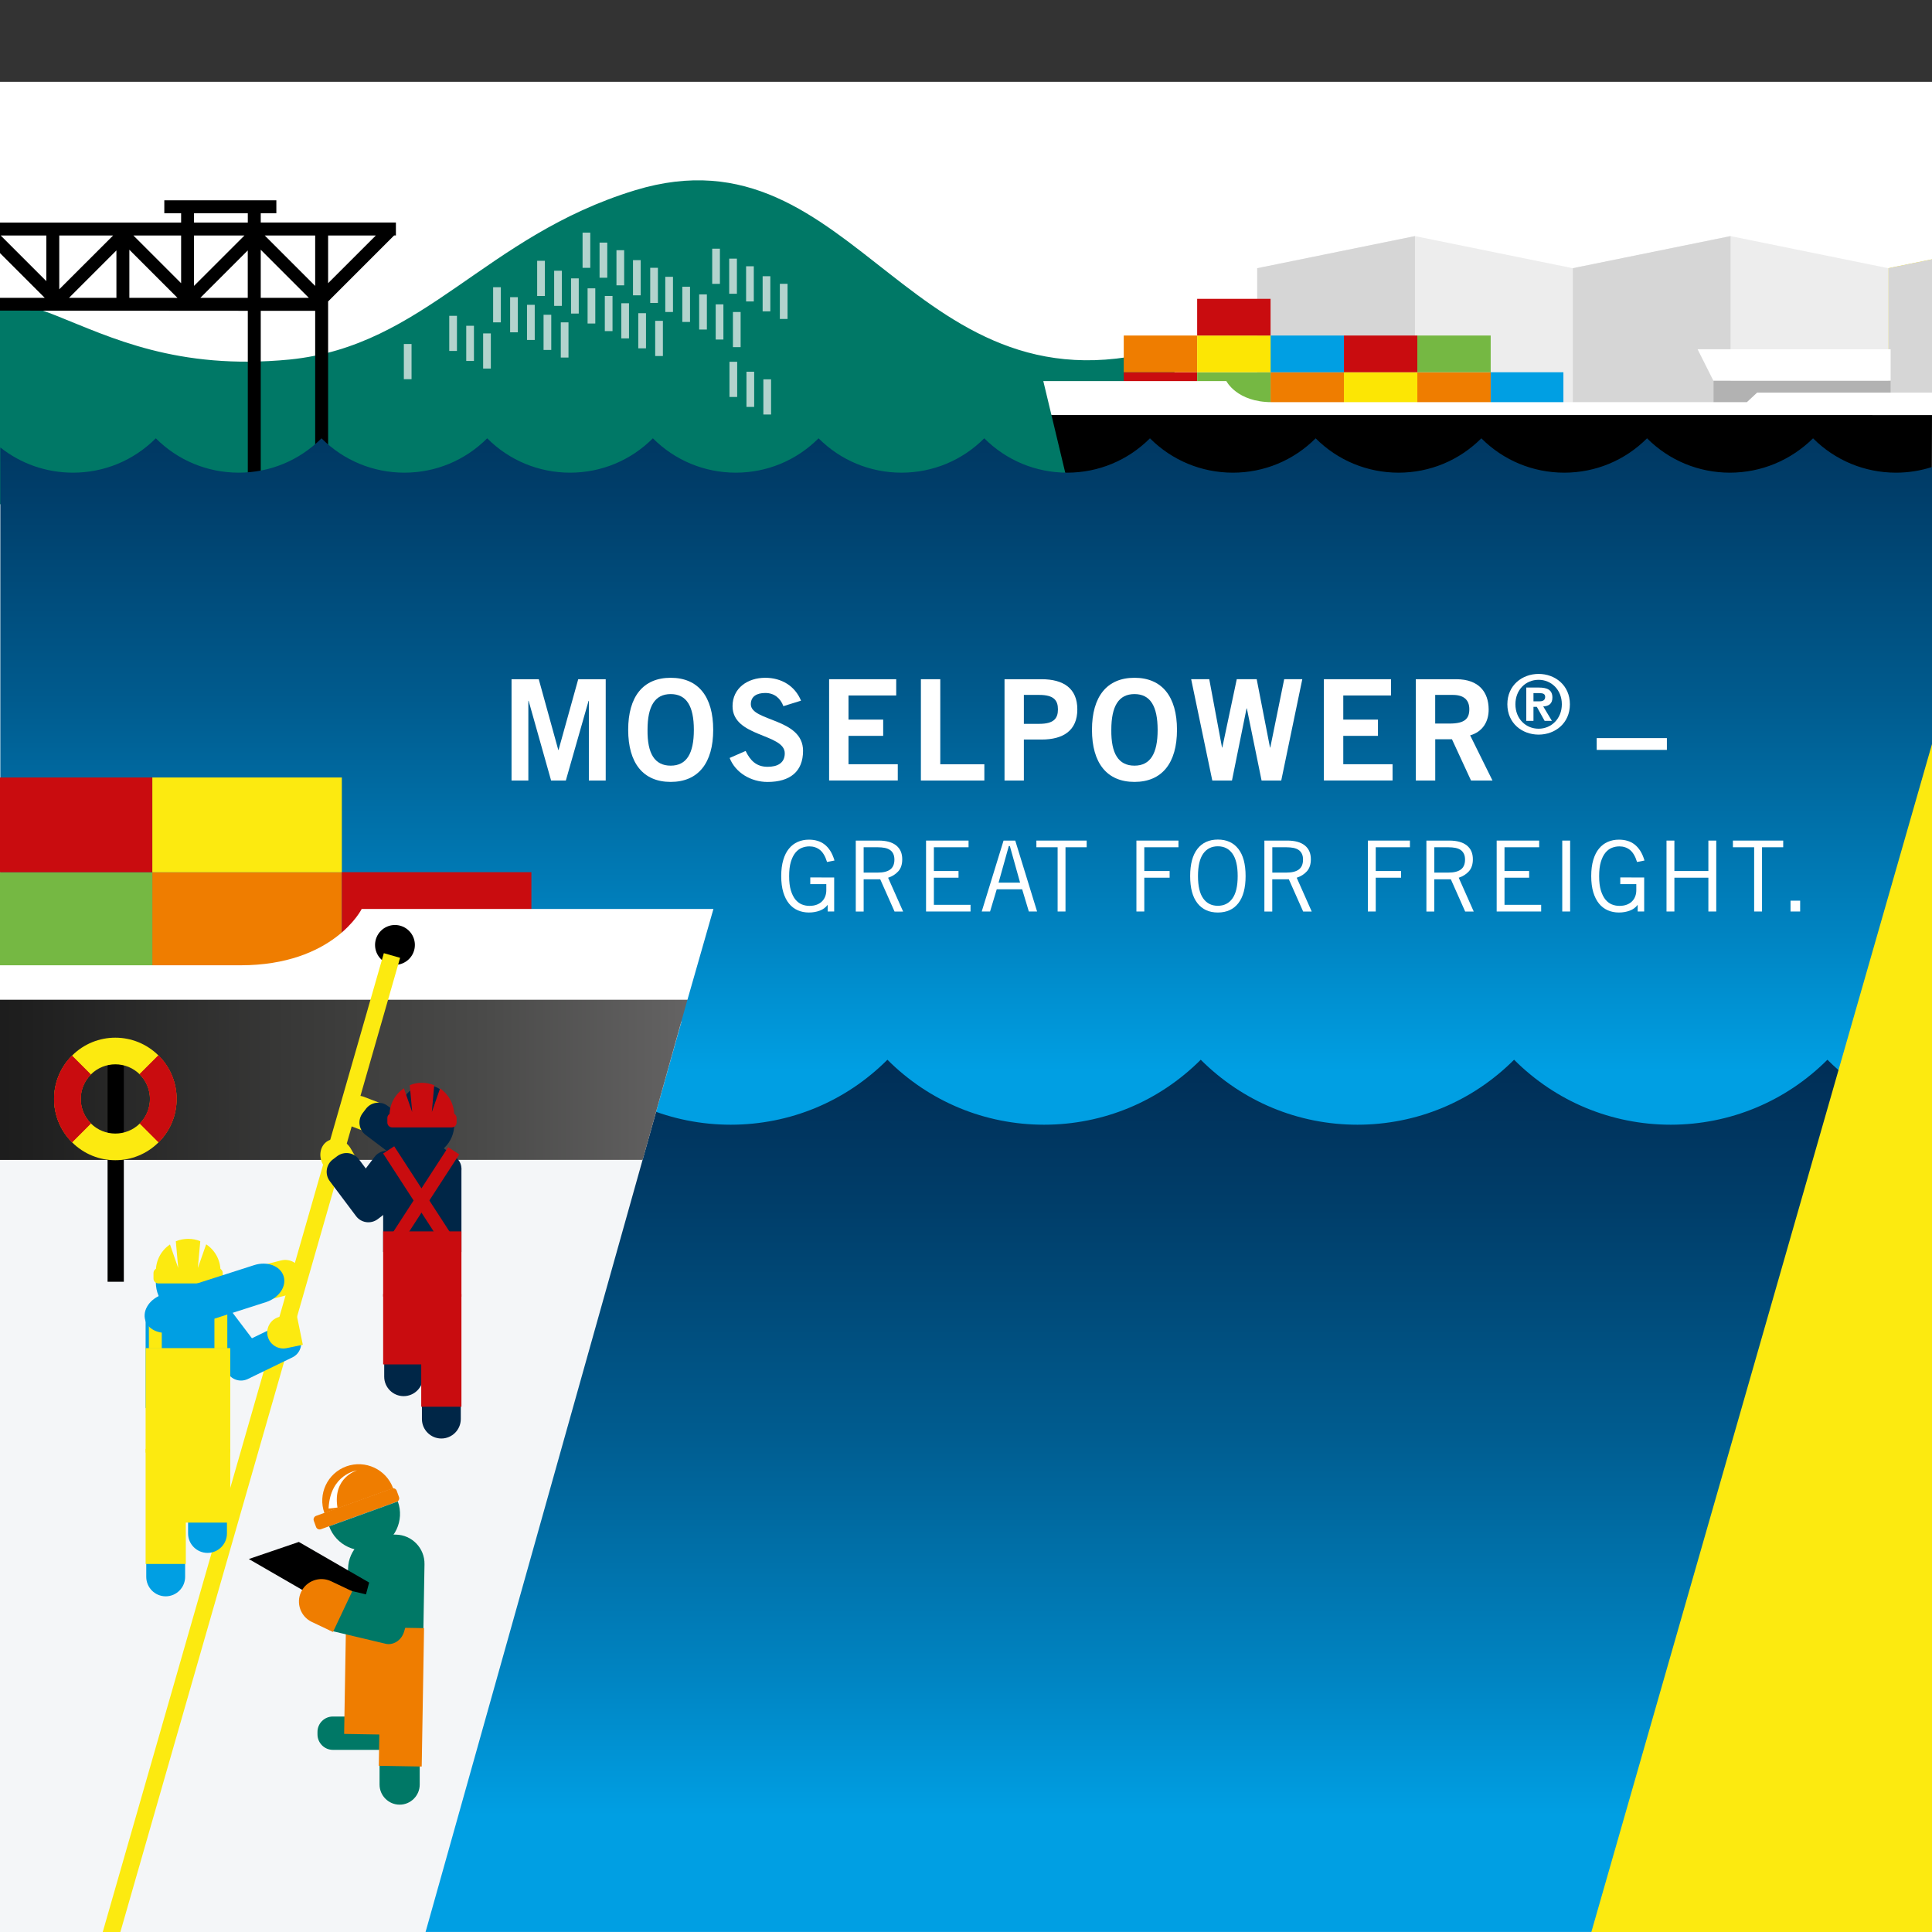 <?xml version="1.0" encoding="utf-8"?>
<!-- Generator: Adobe Illustrator 25.0.1, SVG Export Plug-In . SVG Version: 6.00 Build 0)  -->
<svg version="1.1" id="Ebene_1" xmlns="http://www.w3.org/2000/svg" xmlns:xlink="http://www.w3.org/1999/xlink" x="0px" y="0px"
	 viewBox="0 0 419.53 419.53" style="enable-background:new 0 0 419.53 419.53;" xml:space="preserve">
<rect x="0" y="0" width="419.53" height="419.53" fill="#333333" stroke="none"/>
<style type="text/css">
	.st0{clip-path:url(#SVGID_2_);fill:#FFFFFF;}
	.st1{clip-path:url(#SVGID_2_);fill:#007866;}
	.st2{clip-path:url(#SVGID_2_);fill:none;stroke:#B3D3CD;stroke-width:1.673;stroke-miterlimit:10;}
	.st3{clip-path:url(#SVGID_2_);fill:#FCEA10;}
	.st4{clip-path:url(#SVGID_2_);fill:#D6D6D6;}
	.st5{clip-path:url(#SVGID_2_);fill:#EDEDED;}
	.st6{clip-path:url(#SVGID_2_);}
	.st7{clip-path:url(#SVGID_2_);fill:#009FE3;}
	.st8{clip-path:url(#SVGID_2_);fill:#EF7D00;}
	.st9{clip-path:url(#SVGID_2_);fill:#75B843;}
	.st10{clip-path:url(#SVGID_2_);fill:#FCE604;}
	.st11{clip-path:url(#SVGID_2_);fill:#C90C0F;}
	.st12{clip-path:url(#SVGID_2_);fill:#B2B2B2;}
	.st13{clip-path:url(#SVGID_2_);fill:#002647;}
	.st14{clip-path:url(#SVGID_4_);fill:url(#SVGID_5_);}
	.st15{clip-path:url(#SVGID_7_);fill:url(#SVGID_8_);}
	.st16{fill:#F4F6F8;}
	.st17{fill:#EF7D00;}
	.st18{fill:#FCEA10;}
	.st19{fill:#C90C0F;}
	.st20{fill:#75B843;}
	.st21{clip-path:url(#SVGID_10_);fill:url(#SVGID_11_);}
	.st22{fill:#FFFFFF;}
	.st23{fill:#002647;}
	.st24{fill:#009FE3;}
	.st25{fill:#007866;}
</style>
<g>
	<defs>
		<rect id="SVGID_1_" y="17.77" width="419.53" height="401.76"/>
	</defs>
	<clipPath id="SVGID_2_">
		<use xlink:href="#SVGID_1_"  style="overflow:visible;"/>
	</clipPath>
	<rect x="0" y="17.77" class="st0" width="419.53" height="419.53"/>
	<path class="st1" d="M137.89,41.32c-32.71,9.98-45.58,33.76-74.96,36.75c-24.54,2.38-39.01-4.88-50.68-9.51
		C7.63,66.72,3.6,65.59,0,64.98v44.51h255.04V75.13C197.64,93.1,186.39,26.52,137.89,41.32z"/>
	<path class="st2" d="M166.6,82.37v7.64 M162.93,80.72v7.64 M159.24,78.56v7.64 M105.75,72.4v7.63 M102.08,70.74v7.64 M98.39,68.58
		v7.63 M88.53,74.7v7.64 M170.18,61.63v7.63 M166.44,59.98v7.63 M162.85,57.82v7.64 M159.18,56.16v7.63 M155.49,54v7.64
		 M159.99,67.75v7.63 M156.25,66.09v7.64 M152.66,63.93v7.63 M149,62.27v7.64 M145.3,60.11v7.64 M143.11,69.67v7.64 M139.44,68.01
		v7.63 M135.75,65.85v7.63 M142.03,58.15v7.63 M138.29,56.49v7.64 M134.7,54.33v7.63 M131.03,52.68v7.63 M127.34,50.52v7.64
		 M132.17,64.27v7.63 M128.43,62.61v7.64 M124.84,60.45v7.64 M121.17,58.79v7.63 M117.48,56.63v7.64 M122.61,70v7.64 M118.87,68.35
		v7.64 M115.28,66.19v7.63 M111.61,64.53v7.63 M107.92,62.37V70"/>
	<polygon class="st3" points="419.53,56.31 410.04,58.24 410.04,104.02 419.53,104.02 	"/>
	<polygon class="st4" points="419.53,56.31 410.04,58.24 410.04,105.69 419.53,105.69 	"/>
	<polygon class="st5" points="375.78,51.27 410.04,58.24 410.04,97.34 341.52,97.34 341.52,58.24 	"/>
	<polygon class="st4" points="375.78,97.34 341.52,97.34 341.52,58.24 375.78,51.27 	"/>
	<polygon class="st5" points="307.26,51.27 341.52,58.24 341.52,97.34 273,97.34 273,58.24 	"/>
	<polygon class="st4" points="307.26,97.34 273,97.34 273,58.24 307.26,51.27 	"/>
	<path class="st6" d="M56.62,46.31h3.39V43.5H35.68v2.81h3.65v2.02H0v6.63l9.72,9.72H0v2.77l53.81,0.04v41.08h2.81V67.49h11.82
		v41.08h2.81V65.46l14.33-14.33h0.39v-2.81H56.62V46.31z M10.06,61.05l-9.91-9.91h9.91V61.05z M12.87,51.14h11.69L12.87,62.82V51.14
		z M25.28,64.68h-10.3l10.3-10.3V64.68z M28.09,64.68V54.23l10.45,10.45H28.09z M39.32,61.49L28.97,51.14h10.36V61.49z M42.13,51.14
		h10.95L42.13,62.08V51.14z M53.81,64.68H43.5l10.3-10.3V64.68z M53.81,48.33H42.13v-2.02h11.68V48.33z M71.25,51.14h10.36
		L71.25,61.49V51.14z M68.44,51.14v10.95L57.49,51.14H68.44z M67.07,64.68H56.62V54.23L67.07,64.68z"/>
	<polygon class="st7" points="331.52,80.83 339.49,80.83 339.49,88.79 331.52,88.79 323.55,88.79 323.55,80.83 	"/>
	<polygon class="st8" points="315.73,80.83 323.7,80.83 323.7,88.79 315.73,88.79 307.77,88.79 307.77,80.83 	"/>
	<polygon class="st9" points="315.73,72.86 323.7,72.86 323.7,80.83 315.73,80.83 307.77,80.83 307.77,72.86 	"/>
	<polygon class="st10" points="299.8,80.83 307.77,80.83 307.77,88.79 299.8,88.79 291.83,88.79 291.83,80.83 	"/>
	<polygon class="st11" points="299.8,72.86 307.77,72.86 307.77,80.83 299.8,80.83 291.83,80.83 291.83,72.86 	"/>
	<polygon class="st8" points="283.86,80.83 291.83,80.83 291.83,88.79 283.86,88.79 275.9,88.79 275.9,80.83 	"/>
	<polygon class="st7" points="283.86,72.86 291.83,72.86 291.83,80.83 283.86,80.83 275.9,80.83 275.9,72.86 	"/>
	<polygon class="st11" points="251.99,80.83 259.96,80.83 259.96,88.79 251.99,88.79 244.02,88.79 244.02,80.83 	"/>
	<polygon class="st8" points="251.99,72.86 259.96,72.86 259.96,80.83 251.99,80.83 244.02,80.83 244.02,72.86 	"/>
	<polygon class="st9" points="267.93,80.83 275.9,80.83 275.9,88.79 267.93,88.79 259.96,88.79 259.96,80.83 	"/>
	<polygon class="st10" points="267.93,72.86 275.9,72.86 275.9,80.83 267.93,80.83 259.96,80.83 259.96,72.86 	"/>
	<polygon class="st11" points="267.93,64.89 275.9,64.89 275.9,72.86 267.93,72.86 259.96,72.86 259.96,64.89 	"/>
	<rect x="372.1" y="82.65" class="st12" width="38.44" height="6.45"/>
	<polygon class="st0" points="372.05,82.65 410.55,82.65 410.55,75.84 368.63,75.84 	"/>
	<polygon class="st6" points="419.53,90.13 419.48,109.35 232.92,109.35 228.29,89.99 	"/>
	<path class="st0" d="M228.32,90.13l-1.77-7.38l39.75,0c0,0,2.28,4.58,9.86,4.58h103.17l2.23-2.08h37.97v4.88H228.32z"/>
	<path class="st13" d="M753.17,425.95c-5.66,0-10.25-4.59-10.25-10.24h20.49C763.41,421.36,758.83,425.95,753.17,425.95"/>
	<path class="st0" d="M762.99,412.53c0-5.19-3.82-9.4-8.51-9.4c-4.7,0-8.51,4.21-8.51,9.4H762.99z"/>
	<path class="st13" d="M740,442.82l7.42-9.81c1.63-2.16,1.21-5.24-0.96-6.88l-1.47-1.12c-2.16-1.63-5.24-1.21-6.87,0.96l-7.42,9.81
		c-1.64,2.16-1.21,5.24,0.96,6.88l1.47,1.11C735.29,445.41,738.37,444.98,740,442.82"/>
	<path class="st13" d="M741.5,437.79l-8.32-11.09c-1.63-2.17-4.7-2.61-6.87-0.98l-1.38,1.03c-2.17,1.63-2.61,4.7-0.98,6.87
		l8.32,11.09c1.63,2.17,4.71,2.61,6.88,0.98l1.37-1.03C742.68,443.04,743.12,439.96,741.5,437.79"/>
	<rect x="740.87" y="429.54" class="st13" width="24.83" height="26.58"/>
	<rect x="742.02" y="428.58" class="st13" width="9.64" height="2.12"/>
	<path class="st10" d="M736.84,418.56l-5.6-2.14c-2.96-1.13-4.56-4.19-3.57-6.8c1-2.61,4.24-3.82,7.19-2.69l5.6,2.14L736.84,418.56z
		"/>
	<path class="st13" d="M735.29,418.98l21.51,16.26c2.16,1.64,5.24,1.21,6.88-0.96l1.05-1.39c0.48-0.65,2.35-4.38-0.96-6.88
		l-21.51-16.26c-2.17-1.63-5.25-1.21-6.88,0.96l-1.05,1.39C732.7,414.26,733.13,417.34,735.29,418.98"/>
	
		<rect x="750.22" y="420.84" transform="matrix(0.839 -0.543 0.543 0.839 -117.527 479.35)" class="st11" width="4.19" height="35.39"/>
	<polygon class="st11" points="740.87,470.25 765.7,470.29 765.7,449.58 740.87,449.58 	"/>
	
		<rect x="736.07" y="436.86" transform="matrix(0.544 -0.839 0.839 0.544 -24.889 832.072)" class="st11" width="35.18" height="4.19"/>
	<path class="st13" d="M759.33,515.28L759.33,515.28c-3.4,0-6.17-2.77-6.17-6.16v-11.99c0-3.39,2.77-6.16,6.17-6.16
		c3.39,0,6.16,2.77,6.16,6.16v11.99C765.49,512.51,762.72,515.28,759.33,515.28"/>
	<path class="st13" d="M747.36,501.85L747.36,501.85c-3.39,0-6.16-2.77-6.16-6.16V483.7c0-3.39,2.77-6.16,6.16-6.16
		c3.4,0,6.17,2.77,6.17,6.16v11.99C753.52,499.08,750.75,501.85,747.36,501.85"/>
	<rect x="752.95" y="469.45" class="st11" width="12.75" height="35.77"/>
	<rect x="740.87" y="469.45" class="st11" width="14.78" height="22.34"/>
	<path class="st11" d="M743.72,416.6h18.9c0.85,0,1.54-0.69,1.54-1.53v-1.45c0-0.84-0.69-1.53-1.54-1.53h-18.9
		c-0.84,0-1.53,0.69-1.53,1.53v1.45C742.19,415.91,742.88,416.6,743.72,416.6"/>
	<path class="st11" d="M747.44,404.2l2.64,7.55l-0.76-8.54c1.18-0.48,2.48-0.74,3.83-0.74c1.39,0,2.72,0.28,3.92,0.78l-0.76,8.51
		l2.62-7.5c2.7,1.85,4.47,4.95,4.47,8.46H742.9C742.9,409.16,744.7,406.04,747.44,404.2"/>
	<path class="st7" d="M687.28,510.2l-8.9-11.78c-1.64-2.16-1.21-5.24,0.96-6.88l2.37-1.79c2.16-1.64,5.24-1.21,6.88,0.96l8.91,11.78
		c1.64,2.16,1.21,5.24-0.96,6.88l-2.38,1.79C692,512.79,688.92,512.36,687.28,510.2"/>
	<path class="st7" d="M689.4,501.28l13.29-6.44c2.44-1.18,5.37-0.16,6.56,2.28l0.54,1.1c1.18,2.44,0.16,5.38-2.28,6.56l-13.29,6.44
		c-2.44,1.18-5.38,0.16-6.56-2.28l-0.54-1.1C685.93,505.4,686.96,502.46,689.4,501.28"/>
	<path class="st7" d="M667.31,580.6L667.31,580.6c3.39,0,6.17-2.77,6.17-6.16v-11.99c0-3.39-2.77-6.16-6.17-6.16
		c-3.39,0-6.17,2.77-6.17,6.16v11.99C661.15,577.82,663.93,580.6,667.31,580.6"/>
	<path class="st7" d="M680.57,566.82L680.57,566.82c3.39,0,6.17-2.77,6.17-6.16v-11.99c0-3.39-2.78-6.16-6.17-6.16
		c-3.39,0-6.17,2.77-6.17,6.16v11.99C674.41,564.05,677.19,566.82,680.57,566.82"/>
	<rect x="660.94" y="491.33" class="st7" width="26.58" height="29.53"/>
	<path class="st10" d="M708.77,490.84l-5.18,1.06c-2.73,0.56-4.52,3.26-3.96,6c0.56,2.74,3.26,4.52,6,3.96l5.19-1.06L708.77,490.84z
		"/>
	<rect x="660.94" y="533.82" class="st10" width="12.75" height="36.5"/>
	<rect x="670.04" y="533.83" class="st10" width="17.76" height="23.38"/>
	<rect x="682.77" y="488.56" class="st10" width="4.09" height="11.3"/>
	<rect x="661.98" y="488.34" class="st10" width="4.09" height="11.51"/>
	<path class="st7" d="M674.43,491.58c5.66,0,10.24-4.74,10.24-10.59h-20.49C664.18,486.84,668.77,491.58,674.43,491.58"/>
	<path class="st10" d="M683.87,481.33h-18.9c-0.84,0-1.53-0.69-1.53-1.53v-1.76c0-0.84,0.69-1.53,1.53-1.53h18.9
		c0.85,0,1.54,0.69,1.54,1.53v1.76C685.41,480.64,684.72,481.33,683.87,481.33"/>
	<path class="st10" d="M680.15,468.92l-2.64,7.53l0.77-8.52c-1.19-0.48-2.47-0.74-3.83-0.74c-1.39,0-2.72,0.28-3.92,0.78l0.77,8.48
		l-2.63-7.48c-2.69,1.84-4.46,4.93-4.46,8.43h20.49C684.7,473.87,682.9,470.76,680.15,468.92"/>
	<rect x="660.94" y="501.86" class="st10" width="26.85" height="33.16"/>
	<path class="st10" d="M701.14,486.23l5.51-1.39c2.91-0.74,4.68-3.76,3.93-6.73c-0.75-2.97-3.74-4.79-6.66-4.06l-5.51,1.39
		L701.14,486.23z"/>
	<path class="st7" d="M699.15,487.26l-28.95,9.3c-4.12,1.32-8.29-0.24-9.34-3.48c-1.04-3.24,1.46-6.94,5.57-8.26l28.95-9.3
		c4.12-1.32,8.29,0.23,9.34,3.47C705.75,482.24,703.26,485.94,699.15,487.26"/>
</g>
<g>
	<defs>
		<path id="SVGID_3_" d="M375.64,102.64c-6.8-0.01-13.19-2.66-17.99-7.46c-4.81,4.81-11.19,7.46-17.99,7.46
			c-6.8-0.01-13.19-2.66-17.99-7.46h0c-4.81,4.81-11.2,7.46-17.99,7.46c-6.8-0.01-13.19-2.66-17.99-7.46
			c-4.81,4.81-11.2,7.46-17.99,7.46c-6.8-0.01-13.19-2.66-17.99-7.46c-4.81,4.81-11.2,7.46-17.99,7.46
			c-6.8-0.01-13.19-2.66-17.99-7.46h0c-4.8,4.81-11.2,7.46-17.99,7.46c-6.8-0.01-13.19-2.66-17.99-7.46v0c0,0,0,0,0,0h0
			c-4.81,4.81-11.2,7.46-17.99,7.46c-6.8-0.01-13.19-2.66-17.99-7.46c-4.81,4.81-11.2,7.46-17.99,7.46
			c-6.8-0.01-13.19-2.66-17.99-7.46c-4.81,4.81-11.2,7.46-17.99,7.46c-6.8-0.01-13.19-2.66-17.99-7.46
			c-4.81,4.81-11.19,7.46-17.99,7.46c-6.8-0.01-13.19-2.66-17.99-7.46c-4.81,4.81-11.19,7.46-17.99,7.46
			c-5.8-0.01-11.3-1.93-15.77-5.48v197.42h419.53V101.39c-2.52,0.82-5.18,1.25-7.91,1.25c-6.8-0.01-13.19-2.66-17.99-7.46
			C388.82,99.99,382.43,102.63,375.64,102.64"/>
	</defs>
	<clipPath id="SVGID_4_">
		<use xlink:href="#SVGID_3_"  style="overflow:visible;"/>
	</clipPath>
	
		<linearGradient id="SVGID_5_" gradientUnits="userSpaceOnUse" x1="-2.227778e-03" y1="595.374" x2="1.254" y2="595.374" gradientTransform="matrix(0 241.359 241.359 0 -143488.953 5.825)">
		<stop  offset="0" style="stop-color:#00264B"/>
		<stop  offset="0.154" style="stop-color:#00264B"/>
		<stop  offset="0.221" style="stop-color:#002C54"/>
		<stop  offset="0.336" style="stop-color:#003E6A"/>
		<stop  offset="0.485" style="stop-color:#005B8E"/>
		<stop  offset="0.66" style="stop-color:#0085C3"/>
		<stop  offset="0.754" style="stop-color:#009FE3"/>
		<stop  offset="1" style="stop-color:#009FE3"/>
	</linearGradient>
	<rect x="0" y="95.18" class="st14" width="419.53" height="201.4"/>
</g>
<g>
	<defs>
		<path id="SVGID_6_" d="M396.82,230.12C396.82,230.12,396.82,230.12,396.82,230.12L396.82,230.12
			c-9.09,9.08-21.17,14.09-34.02,14.11c-12.85-0.01-24.93-5.02-34.02-14.11c-9.09,9.09-21.17,14.1-34.02,14.11
			c-12.85-0.01-24.93-5.02-34.02-14.11c-9.09,9.09-21.17,14.1-34.02,14.11c-12.85-0.01-24.93-5.02-34.02-14.11h0
			c-9.09,9.09-21.17,14.1-34.02,14.11c-12.85-0.01-24.93-5.02-34.02-14.11c-9.09,9.09-21.17,14.1-34.02,14.11
			c-12.85-0.01-24.93-5.02-34.02-14.11c-9.09,9.09-21.17,14.1-34.02,14.11c-8.01-0.01-15.73-1.96-22.61-5.63v180.94h419.53V242.89
			C411,240.83,403.18,236.47,396.82,230.12L396.82,230.12z"/>
	</defs>
	<clipPath id="SVGID_7_">
		<use xlink:href="#SVGID_6_"  style="overflow:visible;"/>
	</clipPath>
	
		<linearGradient id="SVGID_8_" gradientUnits="userSpaceOnUse" x1="0.143" y1="594.983" x2="0.651" y2="594.983" gradientTransform="matrix(0 727.228 727.228 0 -432478.844 26.25)">
		<stop  offset="0" style="stop-color:#00264B"/>
		<stop  offset="0.203" style="stop-color:#00264B"/>
		<stop  offset="0.26" style="stop-color:#002C54"/>
		<stop  offset="0.357" style="stop-color:#003E6A"/>
		<stop  offset="0.484" style="stop-color:#005B8E"/>
		<stop  offset="0.632" style="stop-color:#0085C3"/>
		<stop  offset="0.711" style="stop-color:#009FE3"/>
		<stop  offset="1" style="stop-color:#009FE3"/>
	</linearGradient>
	<rect x="0" y="230.11" class="st15" width="419.53" height="189.41"/>
</g>
<g>
	<g>
		<polygon class="st16" points="0,419.53 92.41,419.53 147.98,221.82 0,221.17 		"/>
	</g>
	<g>
		<polygon class="st17" points="53.65,189.39 74.23,189.39 74.23,209.97 53.65,209.97 33.07,209.97 33.07,189.39 		"/>
		<polygon class="st18" points="53.65,168.83 74.23,168.83 74.23,189.41 53.65,189.41 33.07,189.41 33.07,168.83 		"/>
		<polygon class="st19" points="94.81,189.39 115.39,189.39 115.39,209.97 94.81,209.97 74.23,209.97 74.23,189.39 		"/>
		<polygon class="st20" points="12.49,189.39 33.07,189.39 33.07,209.97 12.49,209.97 0,209.97 0,189.39 		"/>
		<polygon class="st19" points="12.49,168.83 33.07,168.83 33.07,189.41 12.49,189.41 0,189.41 0,168.83 		"/>
	</g>
	<g>
		<defs>
			<polygon id="SVGID_9_" points="0,216.86 0,251.88 139.55,251.86 149.37,216.73 			"/>
		</defs>
		<clipPath id="SVGID_10_">
			<use xlink:href="#SVGID_9_"  style="overflow:visible;"/>
		</clipPath>
		
			<linearGradient id="SVGID_11_" gradientUnits="userSpaceOnUse" x1="-0.108" y1="595.252" x2="1.06" y2="595.252" gradientTransform="matrix(357.482 0 0 -357.482 -229.544 213026.297)">
			<stop  offset="0" style="stop-color:#000000"/>
			<stop  offset="0.466" style="stop-color:#080807"/>
			<stop  offset="0.65" style="stop-color:#1E1E1E"/>
			<stop  offset="0.785" style="stop-color:#373736"/>
			<stop  offset="0.894" style="stop-color:#4A4A49"/>
			<stop  offset="0.989" style="stop-color:#616060"/>
			<stop  offset="1" style="stop-color:#646363"/>
		</linearGradient>
		<rect y="216.73" class="st21" width="149.37" height="35.16"/>
	</g>
	<g>
		<path class="st22" d="M52.21,209.61H0v7.48h149.28l5.64-19.71H78.54C78.54,197.39,72.46,209.61,52.21,209.61z"/>
		<path d="M90.09,205.19c0,2.39-1.94,4.33-4.33,4.33c-2.39,0-4.32-1.94-4.32-4.33c0-2.39,1.94-4.33,4.32-4.33
			C88.15,200.86,90.09,202.8,90.09,205.19"/>
	</g>
	<polygon class="st18" points="22.31,419.53 26.14,419.53 86.88,207.99 83.35,206.98 	"/>
	<g>
		<rect x="23.36" y="230.06" width="3.53" height="48.27"/>
		<path class="st18" d="M15.64,248.04c5.2,5.2,13.62,5.2,18.81,0c5.2-5.2,5.2-13.62,0-18.81c-5.2-5.2-13.62-5.2-18.81,0
			C10.44,234.42,10.44,242.84,15.64,248.04 M19.73,243.95c-2.94-2.94-2.94-7.7,0-10.63c2.94-2.94,7.7-2.94,10.64,0
			c2.94,2.94,2.94,7.7,0,10.64C27.43,246.88,22.66,246.88,19.73,243.95"/>
		<path class="st19" d="M15.63,229.24l4.09,4.09c-2.92,2.94-2.92,7.69,0.01,10.62c0,0,0,0,0.01,0.01l-4.09,4.09c0,0,0,0,0,0
			C10.45,242.85,10.45,234.43,15.63,229.24"/>
		<path class="st19" d="M15.63,229.24l4.09,4.09c-2.92,2.94-2.92,7.69,0.01,10.62c0,0,0,0,0.01,0.01l-4.09,4.09c0,0,0,0,0,0
			C10.45,242.85,10.45,234.43,15.63,229.24"/>
		<path class="st19" d="M30.36,243.95c2.94-2.94,2.94-7.7,0-10.64c-0.02-0.02-0.04-0.04-0.05-0.05l4.09-4.09
			c0.02,0.02,0.04,0.04,0.05,0.05c5.2,5.19,5.2,13.62,0,18.81c-0.01,0-0.01,0.01-0.02,0.01l-4.09-4.09
			C30.35,243.96,30.36,243.95,30.36,243.95"/>
		<path class="st19" d="M30.36,243.95c2.94-2.94,2.94-7.7,0-10.64c-0.02-0.02-0.04-0.04-0.05-0.05l4.09-4.09
			c0.02,0.02,0.04,0.04,0.05,0.05c5.2,5.19,5.2,13.62,0,18.81c-0.01,0-0.01,0.01-0.02,0.01l-4.09-4.09
			C30.35,243.96,30.36,243.95,30.36,243.95"/>
		<path class="st23" d="M91.62,251.21c-3.87,0-7.01-3.14-7.01-7.01h14.03C98.64,248.07,95.5,251.21,91.62,251.21"/>
		<path class="st23" d="M98.34,242.03c0-3.55-2.61-6.44-5.82-6.44c-3.22,0-5.82,2.88-5.82,6.44H98.34z"/>
		<path class="st23" d="M82.61,262.76l5.08-6.71c1.12-1.48,0.83-3.59-0.65-4.71l-1.01-0.76c-1.48-1.12-3.59-0.83-4.71,0.65
			l-5.08,6.71c-1.12,1.48-0.83,3.59,0.65,4.71l1.01,0.76C79.38,264.54,81.49,264.24,82.61,262.76"/>
		<rect x="83.2" y="253.67" class="st23" width="17" height="18.2"/>
		<rect x="83.99" y="253.01" class="st23" width="6.6" height="1.45"/>
		<path class="st18" d="M80.45,246.16l-3.84-1.47c-2.02-0.77-3.12-2.87-2.44-4.65c0.68-1.79,2.9-2.62,4.92-1.84l3.83,1.47
			L80.45,246.16z"/>
		<path class="st23" d="M79.39,246.44l14.72,11.13c1.48,1.12,3.59,0.83,4.71-0.65l0.72-0.95c0.34-0.44,1.61-2.99-0.65-4.71
			l-14.72-11.13c-1.48-1.12-3.59-0.83-4.71,0.65l-0.72,0.95C77.61,243.21,77.91,245.32,79.39,246.44"/>
		
			<rect x="89.61" y="247.71" transform="matrix(0.839 -0.544 0.544 0.839 -126.742 91.394)" class="st19" width="2.87" height="24.23"/>
		<polygon class="st19" points="83.2,281.54 100.2,281.57 100.2,267.39 83.2,267.39 		"/>
		
			<rect x="79.92" y="258.68" transform="matrix(0.544 -0.839 0.839 0.544 -176.292 195.643)" class="st19" width="24.08" height="2.87"/>
		<path class="st23" d="M95.84,312.37L95.84,312.37c-2.32,0-4.22-1.9-4.22-4.22v-8.21c0-2.32,1.9-4.22,4.22-4.22
			c2.32,0,4.22,1.9,4.22,4.22v8.21C100.06,310.47,98.16,312.37,95.84,312.37"/>
		<path class="st23" d="M87.65,303.17L87.65,303.17c-2.32,0-4.22-1.9-4.22-4.22v-8.21c0-2.32,1.9-4.22,4.22-4.22
			c2.32,0,4.22,1.9,4.22,4.22v8.21C91.87,301.27,89.97,303.17,87.65,303.17"/>
		<rect x="91.47" y="280.99" class="st19" width="8.73" height="24.48"/>
		<rect x="83.2" y="280.99" class="st19" width="10.12" height="15.29"/>
		<path class="st19" d="M85.16,244.81h12.94c0.58,0,1.05-0.47,1.05-1.05v-0.99c0-0.58-0.47-1.05-1.05-1.05H85.16
			c-0.58,0-1.05,0.47-1.05,1.05v0.99C84.11,244.34,84.58,244.81,85.16,244.81"/>
		<path class="st19" d="M87.7,236.32l1.81,5.17l-0.53-5.85c0.81-0.33,1.69-0.51,2.62-0.51c0.95,0,1.86,0.19,2.69,0.53l-0.52,5.82
			l1.79-5.13c1.85,1.26,3.06,3.39,3.06,5.79H84.59C84.59,239.72,85.82,237.58,87.7,236.32"/>
		<path class="st24" d="M49.65,298.45l-6.09-8.06c-1.12-1.48-0.83-3.59,0.65-4.71l1.62-1.23c1.48-1.12,3.59-0.83,4.71,0.65l6.1,8.06
			c1.12,1.48,0.83,3.59-0.65,4.71l-1.62,1.23C52.88,300.23,50.77,299.93,49.65,298.45"/>
		<path class="st24" d="M51.1,292.35l9.1-4.41c1.67-0.81,3.68-0.11,4.49,1.56l0.37,0.76c0.81,1.67,0.11,3.68-1.56,4.49l-9.1,4.41
			c-1.67,0.81-3.68,0.11-4.49-1.56l-0.37-0.76C48.73,295.17,49.43,293.16,51.1,292.35"/>
		<path class="st24" d="M35.98,346.64L35.98,346.64c2.32,0,4.22-1.9,4.22-4.22v-8.21c0-2.32-1.9-4.22-4.22-4.22
			c-2.32,0-4.22,1.9-4.22,4.22v8.21C31.76,344.74,33.66,346.64,35.98,346.64"/>
		<path class="st24" d="M45.06,337.21L45.06,337.21c2.32,0,4.22-1.9,4.22-4.22v-8.21c0-2.32-1.9-4.22-4.22-4.22
			c-2.32,0-4.22,1.9-4.22,4.22v8.21C40.84,335.31,42.74,337.21,45.06,337.21"/>
		<rect x="31.62" y="285.53" class="st24" width="18.2" height="20.21"/>
		<path class="st18" d="M64.36,285.2l-3.55,0.73c-1.88,0.38-3.09,2.23-2.71,4.11c0.38,1.87,2.23,3.09,4.11,2.71l3.55-0.73
			L64.36,285.2z"/>
		<rect x="31.62" y="314.62" class="st18" width="8.73" height="24.99"/>
		<rect x="37.84" y="314.63" class="st18" width="12.16" height="16"/>
		<rect x="46.56" y="283.64" class="st18" width="2.8" height="9.17"/>
		<rect x="32.33" y="283.49" class="st18" width="2.8" height="9.32"/>
		<path class="st24" d="M40.85,285.7c3.87,0,7.01-3.24,7.01-7.25H33.84C33.84,282.46,36.97,285.7,40.85,285.7"/>
		<path class="st18" d="M47.32,278.69H34.38c-0.58,0-1.05-0.47-1.05-1.05v-1.2c0-0.58,0.47-1.05,1.05-1.05h12.94
			c0.58,0,1.05,0.47,1.05,1.05v1.2C48.37,278.22,47.89,278.69,47.32,278.69"/>
		<path class="st18" d="M44.77,270.2l-1.81,5.15l0.53-5.83c-0.81-0.33-1.7-0.51-2.62-0.51c-0.95,0-1.86,0.19-2.69,0.53l0.52,5.81
			l-1.79-5.12c-1.85,1.26-3.06,3.37-3.06,5.77h14.03C47.88,273.58,46.65,271.45,44.77,270.2"/>
		<rect x="31.62" y="292.74" class="st18" width="18.38" height="22.7"/>
		<path class="st18" d="M72.21,256.45l-2.06-3.55c-1.09-1.88-0.62-4.19,1.04-5.15c1.66-0.96,3.9-0.21,4.98,1.67l2.06,3.55
			L72.21,256.45z"/>
		<path class="st23" d="M83.63,259.32l-5.7-7.59c-1.11-1.49-3.22-1.79-4.71-0.67l-0.94,0.71c-1.48,1.11-1.79,3.22-0.67,4.71
			l5.7,7.59c1.11,1.49,3.22,1.79,4.71,0.67l0.94-0.71C84.45,262.91,84.75,260.8,83.63,259.32"/>
		<path class="st18" d="M59.14,282.04l3.77-0.95c1.99-0.5,3.2-2.58,2.69-4.61c-0.51-2.03-2.56-3.28-4.55-2.78l-3.77,0.95
			L59.14,282.04z"/>
		<path class="st24" d="M57.77,282.75l-19.82,6.36c-2.82,0.9-5.68-0.16-6.39-2.38c-0.71-2.22,0.99-4.75,3.81-5.65l19.82-6.36
			c2.82-0.91,5.68,0.16,6.39,2.38C62.3,279.31,60.59,281.84,57.77,282.75"/>
		<g>
			<path class="st25" d="M68.94,376.63v-0.55c0-1.84,1.5-3.34,3.34-3.34h10.5c1.84,0,3.34,1.5,3.34,3.34v0.55
				c0,1.84-1.5,3.35-3.34,3.35h-10.5C70.45,379.98,68.94,378.47,68.94,376.63"/>
			<path class="st25" d="M86.78,391.88L86.78,391.88c2.4,0,4.36-1.96,4.36-4.36v-8.48c0-2.4-1.96-4.36-4.36-4.36
				c-2.4,0-4.36,1.96-4.36,4.36v8.48C82.42,389.92,84.38,391.88,86.78,391.88"/>
			<path class="st17" d="M86.15,326.12l-16.47,5.95c-0.42,0.15-0.9-0.07-1.05-0.49l-0.49-1.35c-0.15-0.43,0.07-0.9,0.49-1.06
				l16.47-5.95c0.43-0.15,0.9,0.07,1.05,0.5l0.49,1.35C86.8,325.49,86.58,325.97,86.15,326.12"/>
			<path class="st17" d="M75.21,318.42c-4.12,1.49-6.25,6.04-4.76,10.15l14.92-5.39C83.88,319.07,79.33,316.94,75.21,318.42"/>
			<path class="st25" d="M81.63,336.19c4.12-1.49,6.25-6.03,4.76-10.15l-14.92,5.39C72.96,335.54,77.51,337.68,81.63,336.19"/>
			<path class="st25" d="M85.47,363.04l-2.7-0.04c-4.16-0.07-7.51-3.54-7.44-7.7l0.25-14.67c0.07-4.16,3.53-7.51,7.7-7.44l2.7,0.05
				c3.47,0.06,6.26,2.94,6.2,6.41l-0.29,17.19C91.83,360.32,88.96,363.1,85.47,363.04"/>
			
				<rect x="72.09" y="363.81" transform="matrix(0.017 -1 1 0.017 -282.783 449.344)" class="st17" width="30.05" height="9.32"/>
			
				<rect x="68.46" y="359.5" transform="matrix(0.017 -1 1 0.017 -285.937 438.864)" class="st17" width="23.44" height="10.64"/>
			<path class="st22" d="M71.35,327.58l1.93-0.22c-1.08-6.56,4.25-8.07,4.25-8.07S71.7,320.08,71.35,327.58"/>
			<polygon points="83.53,345.59 72.67,349.31 54.03,338.54 64.89,334.83 			"/>
			<path class="st25" d="M82.73,356.49l-2.14-0.7c-1.97-0.65-3.05-2.78-2.41-4.75l3.79-14.16c0.64-1.97,2.78-3.05,4.75-2.41
				l2.15,0.7c1.96,0.64,3.05,2.78,2.4,4.74l-3.79,14.16C86.83,356.05,84.69,357.13,82.73,356.49"/>
			<path class="st25" d="M88.36,352.27l-0.63,2.09c-0.58,1.91-2.47,3.05-4.2,2.53l-11.45-2.72c-1.73-0.53-2.67-2.52-2.09-4.44
				l0.64-2.09c0.58-1.92,2.47-3.06,4.2-2.53l11.45,2.72C88,348.36,88.94,350.36,88.36,352.27"/>
			<path class="st17" d="M76.49,345.54l-4.6-2.18c-2.43-1.15-5.36-0.1-6.51,2.33c-1.15,2.43-0.1,5.36,2.33,6.51l4.6,2.18
				L76.49,345.54z"/>
		</g>
	</g>
</g>
<g>
	<g>
		<path class="st22" d="M111.08,169.49v-22h5.91l4.24,15.36h0.06l4.27-15.36h5.97v22h-3.66v-17.31h-0.06l-4.94,17.31h-3.2
			l-4.88-17.31h-0.06v17.31H111.08z"/>
		<path class="st22" d="M145.64,169.79c-6,0-9.23-4.11-9.23-11.31s3.23-11.3,9.23-11.3s9.23,4.11,9.23,11.3
			S151.64,169.79,145.64,169.79z M145.64,150.72c-3.44,0-5.03,2.62-5.03,7.77c-0.06,5.15,1.55,7.77,5.03,7.77
			c3.44,0,5.03-2.62,5.03-7.77C150.67,153.34,149.08,150.72,145.64,150.72z"/>
		<path class="st22" d="M170.11,153.34c-0.64-1.71-1.95-2.86-3.93-2.86c-1.83,0-3.14,0.73-3.14,2.44c0,3.78,11.34,2.99,11.34,10.12
			c0,4.51-2.83,6.76-7.71,6.76c-3.6,0-6.98-2.01-8.23-5.21l3.47-1.52c1.01,2.07,2.32,3.44,4.78,3.44c2.1,0,3.72-0.79,3.72-2.93
			c0-4.33-11.34-3.47-11.34-10.24c0-3.93,3.29-6.16,7.1-6.16c3.53,0,6.46,1.77,7.77,4.97L170.11,153.34z"/>
		<path class="st22" d="M180.04,169.49v-22h14.57v3.53h-10.36v5.24h7.53v3.53h-7.53v6.16h10.7v3.53H180.04z"/>
		<path class="st22" d="M199.97,169.49v-22h4.21v18.47h9.57v3.53H199.97z"/>
		<path class="st22" d="M218.13,169.49v-22h8.04c4.75,0,7.77,1.98,7.77,6.55s-3.02,6.55-7.77,6.55h-3.84v8.9H218.13z M222.33,157.18
			h3.35c3.17,0,4.05-1.19,4.05-3.14s-0.88-3.14-4.05-3.14h-3.35V157.18z"/>
		<path class="st22" d="M246.35,169.79c-6,0-9.23-4.11-9.23-11.31s3.23-11.3,9.23-11.3s9.23,4.11,9.23,11.3
			S252.35,169.79,246.35,169.79z M246.35,150.72c-3.44,0-5.03,2.62-5.03,7.77c-0.06,5.15,1.55,7.77,5.03,7.77
			c3.44,0,5.03-2.62,5.03-7.77C251.37,153.34,249.79,150.72,246.35,150.72z"/>
		<path class="st22" d="M258.66,147.49h3.93l2.77,14.84h0.06l3.14-14.84h4.33l2.89,14.84h0.06l3.02-14.84h3.93l-4.57,22h-4.27
			l-3.2-15.66h-0.06l-3.17,15.66h-4.27L258.66,147.49z"/>
		<path class="st22" d="M287.48,169.49v-22h14.57v3.53h-10.36v5.24h7.53v3.53h-7.53v6.16h10.7v3.53H287.48z"/>
		<path class="st22" d="M307.44,169.49v-22h8.78c5,0,7.01,2.89,7.04,6.52c0.03,2.71-1.34,4.91-4.02,5.67l4.85,9.81h-4.66l-4.14-8.96
			h-3.63v8.96H307.44z M311.65,157.12h3.11c3.29,0,4.3-1.04,4.3-3.11c0-2.07-1.25-3.11-3.57-3.11h-3.84V157.12z"/>
	</g>
	<g>
		<path class="st22" d="M327.32,152.93c0-4.14,3.23-6.59,6.79-6.59s6.79,2.45,6.79,6.59c0,4.14-3.23,6.59-6.79,6.59
			S327.32,157.07,327.32,152.93z M334.11,147.62c-2.81,0-5.04,2.17-5.04,5.31c0,3.14,2.24,5.31,5.04,5.31
			c2.75,0,5.04-2.17,5.04-5.31C339.15,149.78,336.86,147.62,334.11,147.62z M332.99,156.53h-1.56v-7.23h2.72
			c1.88,0,2.95,0.53,2.95,2.18c0,1.33-0.76,1.85-1.99,1.92l1.88,3.13h-1.58l-1.69-3.04h-0.73V156.53z M332.99,152.29h1.37
			c0.85,0,1.17-0.41,1.17-0.96c0-0.66-0.5-0.82-1.24-0.82h-1.3V152.29z"/>
	</g>
	<g>
		<path class="st22" d="M346.72,162.84v-2.56h15.24v2.56H346.72z"/>
	</g>
	<g>
		<path class="st22" d="M181.14,190.53v7.4h-1.41v-1.41h-0.04c-0.4,0.54-0.96,0.95-1.67,1.22c-0.72,0.27-1.5,0.41-2.36,0.41
			c-0.88,0-1.69-0.16-2.42-0.48c-0.73-0.32-1.37-0.8-1.9-1.45c-0.53-0.65-0.95-1.47-1.25-2.46c-0.3-1-0.45-2.17-0.45-3.52
			s0.15-2.52,0.45-3.52c0.3-1,0.71-1.82,1.25-2.46c0.53-0.65,1.17-1.13,1.9-1.45c0.73-0.32,1.54-0.48,2.42-0.48
			c0.65,0,1.27,0.08,1.83,0.25c0.57,0.16,1.09,0.43,1.56,0.79c0.47,0.36,0.89,0.83,1.25,1.4c0.36,0.57,0.66,1.27,0.91,2.09
			l-1.62,0.32c-0.38-1.24-0.9-2.11-1.54-2.62c-0.64-0.51-1.41-0.77-2.3-0.77c-0.57,0-1.12,0.11-1.64,0.32
			c-0.53,0.21-0.99,0.57-1.4,1.07c-0.41,0.5-0.73,1.16-0.98,1.98c-0.25,0.82-0.37,1.86-0.37,3.09s0.12,2.27,0.37,3.09
			c0.25,0.82,0.58,1.49,0.98,1.98c0.41,0.5,0.87,0.85,1.4,1.07c0.53,0.21,1.07,0.32,1.64,0.32c0.63,0,1.17-0.09,1.63-0.27
			c0.46-0.18,0.85-0.42,1.15-0.74c0.31-0.31,0.53-0.68,0.68-1.09c0.15-0.41,0.22-0.85,0.22-1.32v-1.3h-3.48v-1.45H181.14z"/>
		<path class="st22" d="M185.83,197.93v-15.4h4.95c1.68,0,2.95,0.35,3.83,1.06s1.31,1.7,1.31,3c0,1.1-0.28,1.96-0.85,2.6
			c-0.57,0.64-1.31,1.11-2.22,1.41l3.26,7.34h-1.86l-3.11-7h-3.6v7H185.83z M187.54,189.48h3.09c1.18,0,2.07-0.22,2.68-0.67
			c0.6-0.45,0.91-1.16,0.91-2.14c0-0.51-0.09-0.94-0.26-1.29c-0.17-0.35-0.41-0.63-0.73-0.83c-0.31-0.21-0.69-0.35-1.13-0.44
			c-0.44-0.08-0.94-0.13-1.49-0.13h-3.07V189.48z"/>
		<path class="st22" d="M210.32,182.53v1.45h-7.53v5.16h5.35v1.45h-5.35v5.89h7.96v1.45h-9.66v-15.4H210.32z"/>
		<path class="st22" d="M213.18,197.93l4.74-15.4h2.54l4.74,15.4h-1.79l-1.45-4.82h-5.52l-1.45,4.82H213.18z M216.84,191.66h4.67
			l-2.22-7.94h-0.23L216.84,191.66z"/>
		<path class="st22" d="M231.37,183.98v13.95h-1.71v-13.95h-4.61v-1.45h10.92v1.45H231.37z"/>
		<path class="st22" d="M255.9,182.53v1.45h-7.42v5.16h5.5v1.45h-5.5v7.34h-1.71v-15.4H255.9z"/>
		<path class="st22" d="M258.44,190.23c0-2.59,0.53-4.55,1.58-5.9c1.05-1.34,2.53-2.02,4.44-2.02c1.91,0,3.38,0.67,4.44,2.02
			c1.05,1.34,1.58,3.31,1.58,5.9c0,2.59-0.53,4.55-1.58,5.9c-1.05,1.34-2.53,2.02-4.44,2.02c-1.91,0-3.38-0.67-4.44-2.02
			C258.96,194.78,258.44,192.82,258.44,190.23z M260.14,190.23c0,2.19,0.38,3.81,1.14,4.87c0.76,1.06,1.82,1.59,3.17,1.59
			c1.35,0,2.41-0.53,3.17-1.59c0.76-1.06,1.14-2.68,1.14-4.87s-0.38-3.81-1.14-4.87c-0.76-1.06-1.82-1.59-3.17-1.59
			c-1.35,0-2.41,0.53-3.17,1.59C260.53,186.41,260.14,188.04,260.14,190.23z"/>
		<path class="st22" d="M274.56,197.93v-15.4h4.95c1.68,0,2.95,0.35,3.83,1.06c0.88,0.7,1.31,1.7,1.31,3c0,1.1-0.29,1.96-0.85,2.6
			c-0.57,0.64-1.31,1.11-2.22,1.41l3.26,7.34h-1.86l-3.11-7h-3.6v7H274.56z M276.27,189.48h3.09c1.18,0,2.07-0.22,2.68-0.67
			c0.6-0.45,0.91-1.16,0.91-2.14c0-0.51-0.08-0.94-0.26-1.29s-0.41-0.63-0.72-0.83c-0.31-0.21-0.69-0.35-1.13-0.44
			c-0.44-0.08-0.94-0.13-1.49-0.13h-3.07V189.48z"/>
	</g>
	<g>
		<path class="st22" d="M306.16,182.53v1.45h-7.42v5.16h5.5v1.45h-5.5v7.34h-1.71v-15.4H306.16z"/>
		<path class="st22" d="M309.74,197.93v-15.4h4.95c1.68,0,2.95,0.35,3.83,1.06c0.88,0.7,1.31,1.7,1.31,3c0,1.1-0.29,1.96-0.85,2.6
			c-0.57,0.64-1.31,1.11-2.22,1.41l3.26,7.34h-1.86l-3.11-7h-3.6v7H309.74z M311.45,189.48h3.09c1.18,0,2.07-0.22,2.68-0.67
			c0.6-0.45,0.91-1.16,0.91-2.14c0-0.51-0.08-0.94-0.26-1.29s-0.41-0.63-0.72-0.83c-0.31-0.21-0.69-0.35-1.13-0.44
			c-0.44-0.08-0.94-0.13-1.49-0.13h-3.07V189.48z"/>
		<path class="st22" d="M334.23,182.53v1.45h-7.53v5.16h5.35v1.45h-5.35v5.89h7.96v1.45h-9.66v-15.4H334.23z"/>
		<path class="st22" d="M340.95,182.53v15.4h-1.71v-15.4H340.95z"/>
		<path class="st22" d="M357.03,190.53v7.4h-1.41v-1.41h-0.04c-0.4,0.54-0.96,0.95-1.67,1.22c-0.72,0.27-1.5,0.41-2.36,0.41
			c-0.88,0-1.69-0.16-2.42-0.48s-1.37-0.8-1.9-1.45c-0.53-0.65-0.95-1.47-1.25-2.46c-0.3-1-0.45-2.17-0.45-3.52s0.15-2.52,0.45-3.52
			c0.3-1,0.71-1.82,1.25-2.46c0.53-0.65,1.17-1.13,1.9-1.45c0.73-0.32,1.54-0.48,2.42-0.48c0.65,0,1.27,0.08,1.83,0.25
			c0.57,0.16,1.09,0.43,1.56,0.79c0.47,0.36,0.88,0.83,1.25,1.4c0.36,0.57,0.66,1.27,0.91,2.09l-1.62,0.32
			c-0.38-1.24-0.9-2.11-1.54-2.62c-0.64-0.51-1.41-0.77-2.3-0.77c-0.57,0-1.12,0.11-1.64,0.32c-0.53,0.21-0.99,0.57-1.4,1.07
			c-0.41,0.5-0.73,1.16-0.98,1.98s-0.37,1.86-0.37,3.09s0.12,2.27,0.37,3.09s0.58,1.49,0.98,1.98c0.41,0.5,0.87,0.85,1.4,1.07
			c0.53,0.21,1.07,0.32,1.64,0.32c0.63,0,1.17-0.09,1.63-0.27c0.46-0.18,0.85-0.42,1.15-0.74c0.31-0.31,0.53-0.68,0.68-1.09
			c0.15-0.41,0.22-0.85,0.22-1.32v-1.3h-3.48v-1.45H357.03z"/>
		<path class="st22" d="M372.68,182.53v15.4h-1.71v-7.34h-7.38v7.34h-1.71v-15.4h1.71v6.61h7.38v-6.61H372.68z"/>
		<path class="st22" d="M382.62,183.98v13.95h-1.71v-13.95h-4.61v-1.45h10.92v1.45H382.62z"/>
		<path class="st22" d="M390.9,195.58v2.35h-2.09v-2.35H390.9z"/>
	</g>
</g>
<polygon class="st18" points="419.53,419.53 419.53,161.57 345.56,419.53 "/>
</svg>
